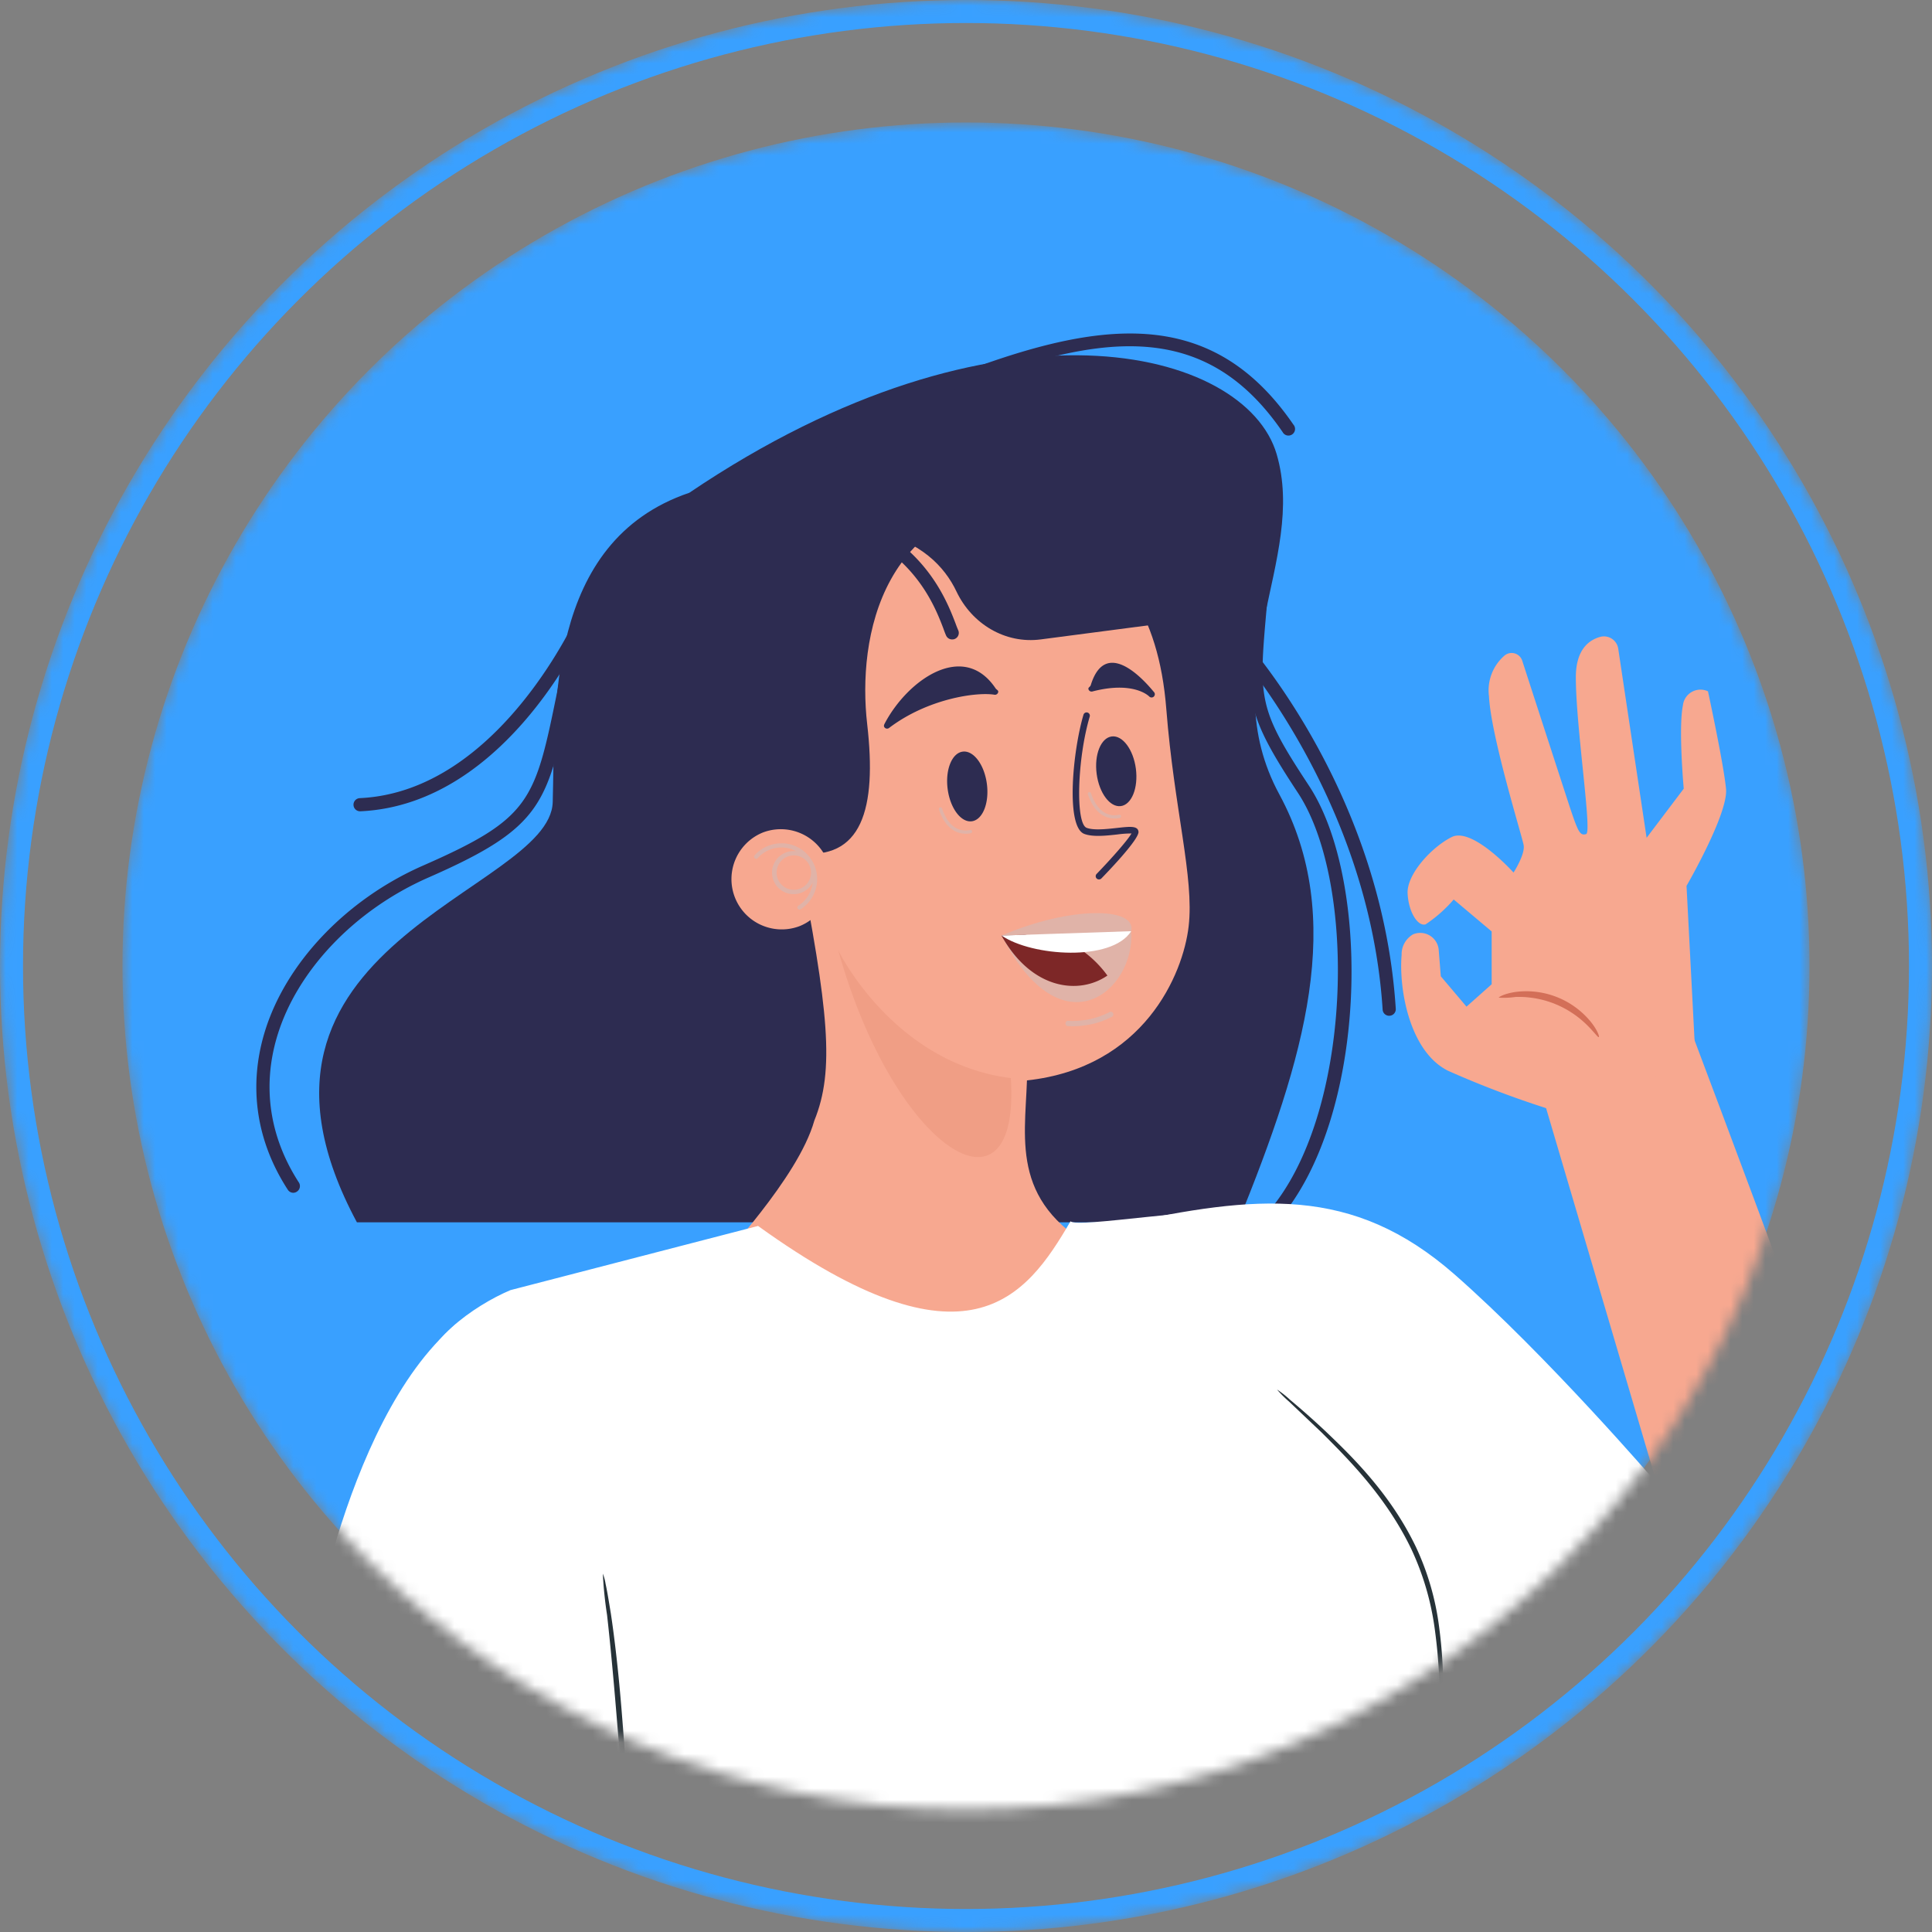 <svg width="168" height="168" fill="none" xmlns="http://www.w3.org/2000/svg"><rect width="100%" height="100%" fill="#808080" stroke="none"/><mask id="a" style="mask-type:alpha" maskUnits="userSpaceOnUse" x="0" y="0" width="168" height="168"><circle cx="84" cy="84" r="84" fill="#D9D9D9"/></mask><g mask="url(#a)"><mask id="b" style="mask-type:alpha" maskUnits="userSpaceOnUse" x="10" y="10" width="148" height="148"><circle cx="84" cy="84" r="73.352" fill="#242C39"/></mask><g mask="url(#b)"><circle cx="84" cy="84" r="73.352" fill="#39A0FF"/><path d="M59.938 42.85c-12.547 4.258-11.65 19.052-11.875 26.898-.225 7.845-30.024 12.328-17.029 36.538h76.627c5.825-14.347 9.411-26.45 3.586-37.211-5.826-10.76 2.464-20.388-.235-29.588-2.698-9.2-24.189-14.794-51.074 3.363z" fill="#2D2C51"/><path d="M77.058 88.162c-12.325 3.85-21.195-6.929-18.738-16.654-3.514-18.794 2.129-38.488 31.761-32.067 14.312-.08 22.175 17.845 11.22 24.205-13.613 15.663-24.243 24.516-24.243 24.516z" fill="#2D2C51"/><path d="M89.301 93.948c-.19 5.39-1.433 10.943 6.709 15.028 5.6 31.38-33.027 4.424-33.383.888-.058-.44 6.746-7.316 8.185-12.423 1.778-4.373 1.255-9.523-1.439-23.274 5.577.724 6.886-3.813 6.034-11.201-.853-7.39 1.127-19.624 15.672-19.624 6.252 5.896 9.66 9.704 10.342 18.346.681 8.643 2.431 14.61 1.941 18.853-.482 4.195-3.911 12.303-14.06 13.407z" fill="#F7A890"/><path d="M77.173 63.357a.279.279 0 0 1-.262-.11c-.096-.124-.022-.258.053-.396 2.017-3.773 6.828-7.133 9.604-3 .087.132.258.171.234.326a.286.286 0 0 1-.325.234c-1.535-.255-5.795.328-9.17 2.892a.29.29 0 0 1-.134.054zm22.992-2.709a.29.29 0 0 1-.234-.084c-.054-.056-1.38-1.362-4.94-.436a.281.281 0 0 1-.344-.202c-.04-.152.156-.196.201-.346 1.422-4.626 5.329.424 5.488.588a.289.289 0 0 1 .084.2.289.289 0 0 1-.084.2.285.285 0 0 1-.171.08zm-4.57 15.821a.28.28 0 0 1-.317-.278c0-.075.03-.147.083-.2 1.305-1.35 2.74-2.981 3.026-3.516a9.02 9.02 0 0 0-1.213.085c-1.017.115-2.171.234-2.902-.052-1.614-.649-.993-7.196-.056-10.357a.283.283 0 1 1 .543.161c-1.09 3.677-1.249 9.28-.274 9.671.597.235 1.722.115 2.628.014 1.134-.126 1.818-.203 1.886.317.068.52-1.717 2.514-3.23 4.077a.265.265 0 0 1-.174.078zm-11.089-5.054c.942-.123 1.528-1.578 1.31-3.25-.22-1.673-1.16-2.928-2.101-2.805-.942.123-1.528 1.578-1.31 3.25.22 1.673 1.16 2.928 2.101 2.805z" fill="#2D2C51"/><path d="M84.26 72.48c-.585.078-1.913 0-2.61-2.092a.14.14 0 0 1 .195-.173.142.142 0 0 1 .071.081c.682 2.03 1.935 1.99 2.443 1.875a.141.141 0 0 1 .169.108.137.137 0 0 1-.057.147.137.137 0 0 1-.05.022 1.17 1.17 0 0 1-.16.032z" fill="#E0B3A8"/><path d="M97.462 70.096c.942-.124 1.528-1.58 1.31-3.251-.22-1.672-1.16-2.928-2.101-2.805-.942.123-1.528 1.579-1.31 3.25.22 1.673 1.16 2.929 2.101 2.805z" fill="#2D2C51"/><path d="M97.211 71.158c-.585.078-1.91 0-2.611-2.092a.14.14 0 0 1 .006-.11.141.141 0 0 1 .083-.07.143.143 0 0 1 .18.088c.68 2.03 1.933 1.99 2.44 1.875a.142.142 0 1 1 .062.277 1.566 1.566 0 0 1-.16.032zM94.274 89.17a6.986 6.986 0 0 0 2.361-.731.233.233 0 0 0 .152-.338.233.233 0 0 0-.365-.063 7.024 7.024 0 0 1-3.572.729.234.234 0 0 0-.047.45c.49.038.984.022 1.471-.047z" fill="#E0B3A8"/><path d="M69.548 80.526a4.373 4.373 0 0 0-3.223-8.13 4.373 4.373 0 0 0 3.223 8.13z" fill="#F7A890"/><path d="M68.099 73.338a3.1 3.1 0 0 0-2.504 1.066c-.022.038-.03.082-.022.124a.185.185 0 0 0 .3.11 2.737 2.737 0 0 1 3.369-.614c-.04 0-.078-.014-.12-.016a1.873 1.873 0 0 0-1.747 2.79 1.874 1.874 0 0 0 3.29-.046 2.752 2.752 0 0 1-1.245 2.006.185.185 0 0 0 .006.315.182.182 0 0 0 .19-.003 3.116 3.116 0 0 0-1.517-5.74v.008zm.857 4.035a1.496 1.496 0 1 1 .572-.084 1.498 1.498 0 0 1-.579.084h.007z" fill="#E0B3A8"/><path d="M87.9 93.747c-10.24-1.273-15.007-11.1-15.007-11.1 4.903 17.528 15.846 24.183 15.008 11.1z" fill="#F09E85"/><path d="M75.859 46.145c4.216.9 6.291 3.138 7.315 5.296 1.337 2.812 4.23 4.565 7.327 4.16l12.992-1.7-10.528-12.3s-7.112.645-7.535.703c-.424.059-9.571 3.841-9.571 3.841z" fill="#2D2C51"/><path d="M82.792 55.603a.569.569 0 0 1-.525-.344 8.13 8.13 0 0 1-.234-.607c-.583-1.524-1.796-4.687-5.235-7.073a.57.57 0 1 1 .651-.937c3.73 2.578 5.03 5.973 5.655 7.604.084.235.157.413.22.558a.57.57 0 0 1-.295.755.56.56 0 0 1-.237.044zM70.02 39.314a.573.573 0 0 1-.235-1.099l1.225-.537c18.739-8.225 32.263-14.165 41.459-.756a.569.569 0 0 1 .14.449.576.576 0 0 1-.706.489.576.576 0 0 1-.371-.29c-8.65-12.628-21.141-7.144-40.053 1.158l-1.225.537a.569.569 0 0 1-.235.05zm40.627 67.087a.569.569 0 0 1-.57-.537.58.58 0 0 1 .141-.415c7.381-8.38 7.866-28.6 2.64-36.514-4.659-7.061-4.553-8.266-3.862-16.097.103-1.172.217-2.48.335-3.984a.57.57 0 0 1 1.004-.33.57.57 0 0 1 .136.417c-.115 1.514-.234 2.835-.335 4.002-.688 7.82-.761 8.638 3.678 15.364 5.492 8.319 5.136 28.969-2.736 37.904a.567.567 0 0 1-.431.19z" fill="#2D2C51"/><path d="M120.801 88.329a.57.57 0 0 1-.572-.537c-1.199-18.73-13.304-31.938-13.426-32.06a.574.574 0 0 1 .406-.977c.152 0 .297.06.405.168.124.125 12.512 13.337 13.758 32.796a.575.575 0 0 1-.142.415.571.571 0 0 1-.394.192l-.035.003zM25.509 103.72a.567.567 0 0 1-.48-.26C22.29 99.242 21.588 94.508 23 89.8c1.806-6.022 7.085-11.588 13.78-14.529 9.428-4.134 9.73-5.61 11.69-15.21a217.7 217.7 0 0 1 .825-3.961.57.57 0 0 1 .677-.443.571.571 0 0 1 .442.677c-.311 1.448-.578 2.758-.822 3.946-1.97 9.653-2.38 11.661-12.353 16.034-6.395 2.812-11.43 8.094-13.14 13.805-1.314 4.375-.659 8.769 1.89 12.706a.574.574 0 0 1-.169.792.554.554 0 0 1-.311.103z" fill="#2D2C51"/><path d="M31.325 70.547a.571.571 0 1 1-.028-1.144c12.18-.574 19-16.085 19.068-16.242a.573.573 0 1 1 1.052.452c-.286.666-7.16 16.327-20.067 16.934h-.025z" fill="#2D2C51"/><path d="M43.199 155.99s13.069 10.826 40.426 10.674c25.617-.153 41.61-14.002 41.61-14.002 5.444-11.454-.754-19.32-3.651-34.039 0 0-8.575-13.329-11.23-13.454-5.911-.252-16.665 1.65-17.266 1.031-3.875 6.664-8.97 13.517-27.17.404l-21.526 5.579c-3.113 1.309-7.992 4.682-7.687 8.072l6.458 35.735" fill="#fff"/><path d="M26.892 143.729s3.705-23.384 14.683-29.959c9.087-5.381 20.917 32.344 20.917 32.344l-9.92 15.033c-10.521-4.691-15.84-8.009-25.68-17.418z" fill="#fff"/><path d="M146.752 88.862l-13.212 4.44 10.764 36.47-17.554-16.325-12.405 24.801s25.582 17.886 35.753 19.276c10.172 1.39 18.244-3.382 15.993-15.15-.897-4.673-19.339-53.512-19.339-53.512z" fill="#F7A890"/><path d="M131.612 75.874s-3.588-3.991-5.382-3.085c-1.794.906-3.91 3.264-3.83 4.897.081 1.632.897 2.906 1.57 2.69a11.987 11.987 0 0 0 2.44-2.16l3.3 2.78v4.592l-2.188 1.947-2.234-2.638-.179-2.25a1.612 1.612 0 0 0-2.233-1.4 2.003 2.003 0 0 0-.996 1.794c-.251 2.969.691 8.413 4.045 10.073a83.934 83.934 0 0 0 9.409 3.525l12.118-4.252-.798-15.356s3.642-6.279 3.435-8.44c-.206-2.162-1.569-8.476-1.569-8.476a1.535 1.535 0 0 0-2.18 1.228c-.404 1.965.072 7.239.072 7.239l-3.229 4.27-2.467-16.442a1.256 1.256 0 0 0-1.561-1.031c-.986.269-2.134 1.103-2.125 3.543 0 4.278 1.426 13.454.897 13.606-.53.153-.682-.143-1.391-2.25-.547-1.67-3.211-9.867-4.171-12.836a.972.972 0 0 0-.651-.623.97.97 0 0 0-.882.183 3.994 3.994 0 0 0-1.355 3.543c.171 3.48 2.87 12.136 3.014 12.943.144.808-.879 2.386-.879 2.386z" fill="#F7A890"/><path d="M139.03 90.18c-.081.054-.395-.421-1.023-1.04a8.577 8.577 0 0 0-2.852-1.866 8.479 8.479 0 0 0-3.364-.583 7.23 7.23 0 0 1-1.462.063c0-.063.494-.35 1.426-.493a7.248 7.248 0 0 1 6.575 2.592c.592.736.762 1.3.7 1.328z" fill="#D36F58"/><path d="M130.571 153.138l13.455-24.218s-9.508-11.059-17.563-18.119c-8.88-7.767-17.212-6.879-29.15-4.323 0 0 6.152 28.281 18.073 36.578 2.215 1.534 15.167 10.118 15.167 10.118" fill="#fff"/><path d="M55.227 161.148a2.697 2.697 0 0 1-.34-.897 21.946 21.946 0 0 1-.467-2.593c-.296-2.206-.538-5.256-.817-8.619-.278-3.364-.565-6.414-.816-8.611a34.859 34.859 0 0 1-.367-3.588c.115.289.196.59.242.897.134.601.278 1.489.457 2.583.332 2.198.682 5.239.95 8.611.27 3.373.467 6.422.674 8.629.107 1.094.215 1.982.323 2.583.082.33.136.666.161 1.005zm55.818-40.319c.405.266.786.566 1.139.897a70.636 70.636 0 0 1 2.951 2.611c2.395 2.269 5.776 5.552 8.001 10.207a23.328 23.328 0 0 1 2 6.898c.26 1.935.38 3.886.359 5.839a65.19 65.19 0 0 1-.126 3.937 9.07 9.07 0 0 1-.134 1.444 8.293 8.293 0 0 1-.045-1.444v-3.928a46.885 46.885 0 0 0-.449-5.786 23.862 23.862 0 0 0-2-6.763c-2.171-4.547-5.48-7.848-7.812-10.171l-2.835-2.691a9.904 9.904 0 0 1-1.049-1.05z" fill="#263238"/><path d="M146.663 141.298a6.06 6.06 0 0 1-.79-1.588 25.8 25.8 0 0 1-1.246-4.081c-.31-1.39-.51-2.803-.601-4.224a5.43 5.43 0 0 1 .045-1.794c.143 0 .287 2.69 1.013 5.893.727 3.202 1.704 5.74 1.579 5.794z" fill="#D36F58"/><path d="M87.094 81.353c5.987-2.57 11.76-2.502 11.271-.379.365 5.158-6.034 10.626-11.271.379z" fill="#E0B3A8"/><path d="M96.297 84.832A9.526 9.526 0 0 0 92.6 81.78l-3.47-.494-2.046.07c2.632 4.72 6.752 5.17 9.212 3.475z" fill="#7D2727"/><path d="M98.365 80.974l-11.271.379c2.63 1.81 9.569 2.29 11.271-.379z" fill="#fff"/></g><circle cx="84" cy="84" r="83" stroke="#39A0FF" stroke-width="2"/></g></svg>